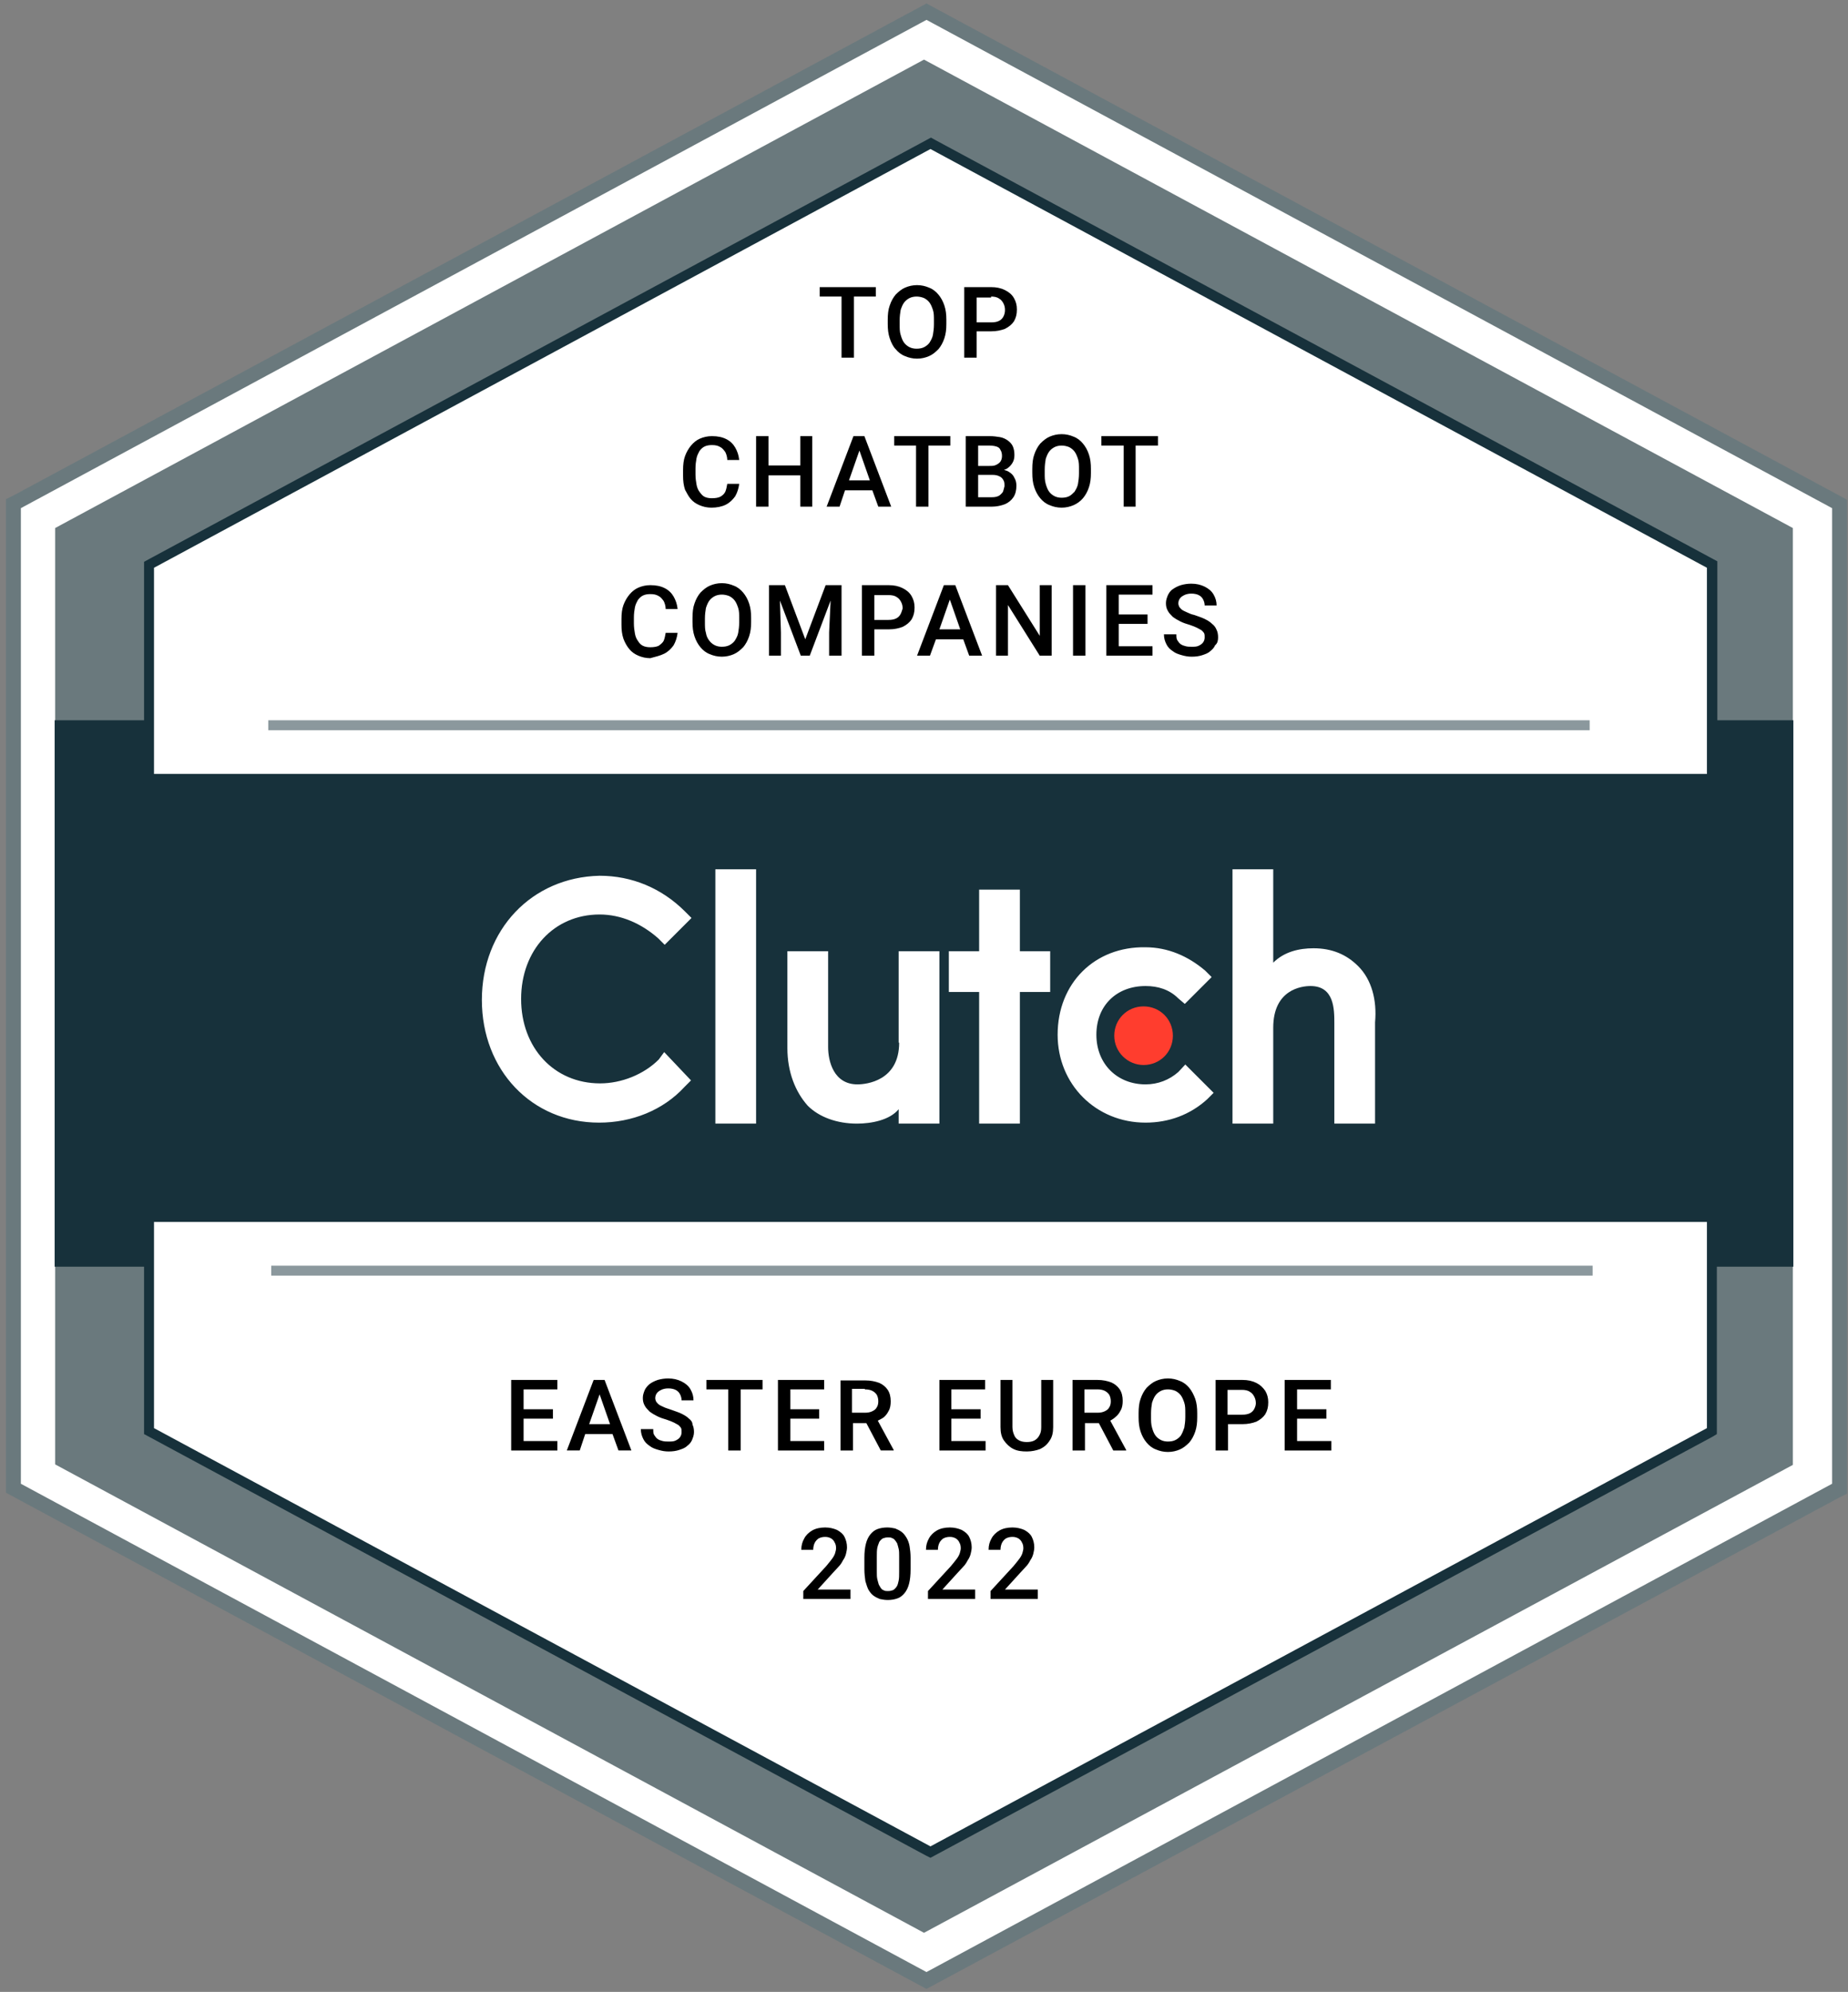 <svg xmlns="http://www.w3.org/2000/svg" xml:space="preserve" id="Layer_1" x="0" y="0" style="enable-background:new 0 0 372 401" version="1.1" viewBox="0 0 372 401"><rect x="0" y="0" width="372" height="401" fill="#808080" stroke="none"/><style>.st0{fill:#fff}.st1{fill:#6a797d}.st2{fill:#17313b}.st3{fill:#8b989d}</style><path d="m187.2 2.7-.7-.4-.7.4L3.5 100.9l-.8.4v198.3l.8.4 182.3 98.3.7.4.7-.4L369.5 300l.8-.4V101.4l-.8-.4L187.2 2.7z" class="st0"/><path d="M186.5 400.4 1.2 300.5v-200l1.6-.8L186.5.7l185.3 99.9v200.1l-1.6.8-183.7 98.9zM4.2 298.7 186.5 397l182.3-98.3V102.3L186.5 4 4.2 102.3v196.4z" class="st1"/><path d="m186 12 174.9 94.3v188.6L186 389.1 11.1 294.8V106.3L186 12z" class="st1"/><path d="M11 145h350v110H11z" class="st2"/><path d="m187.8 29.1-.5-.3-.5.3-156.3 84.3-.5.3v43.1h314.6v-43.1l-.5-.3-156.3-84.3z" class="st0"/><path d="M345.6 157.8H29v-44.7l1.1-.6 157.3-84.8.9.5L345.7 113v44.8zm-314.6-2h312.6v-41.5L187.3 30 31 114.3v41.5z" class="st2"/><path d="M54 145h266v2H54z" class="st3"/><path d="m186.8 372.6.5.3.5-.3 156.3-84.3.5-.3v-43H30v43.1l.5.3 156.3 84.2z" class="st0"/><path d="m187.3 374-1-.5L29 288.7V244h316.6v44.7l-1 .6L187.3 374zm0-2.3 156.3-84.2V246H31v41.5l156.3 84.2z" class="st2"/><path d="M54.6 254.8h266v2h-266z" class="st3"/><path d="M273.4 194.5c-2.3-2.3-5.2-3.6-9-3.6-2.9 0-5.9.7-8.1 2.9V175h-8.2v51.2h8.2v-19.3c0-7.7 5.7-8.4 7.5-8.4 4.8 0 4.8 4.7 4.8 7.5v20.2h8.2v-20.4c.4-4.5-.7-8.6-3.4-11.3zM237.2 215.8c-1.8 1.6-4.1 2.5-6.6 2.5-5.7 0-9.9-4.1-9.9-10s4.1-9.8 9.9-9.8c2.5 0 4.8.7 6.6 2.5l1.3 1.1 5.4-5.4-1.3-1.3c-3.4-2.9-7.5-4.7-12-4.7-10.2-.2-17.7 7.2-17.7 17.6 0 10 7.7 17.7 17.7 17.7 4.7 0 9-1.6 12.4-4.7l1.3-1.3-5.7-5.7-1.4 1.5zM205.3 179.1h-8.2v12.4H191v8.2h6.1v26.5h8.2v-26.5h6.1v-8.2h-6.1v-12.4zM181 209.9c0 7.7-6.6 8.4-8.4 8.4-4.8 0-5.9-4.7-5.9-7.5v-19.3h-8.2V211c0 4.8 1.6 8.8 4.1 11.6 2.3 2.3 5.9 3.6 9.9 3.6 2.9 0 6.6-.7 8.4-2.9v2.9h8.2v-34.7h-8.2v18.4h.1zM152.2 175H144v51.2h8.2V175zM132.6 213.3c-3 3-7.5 4.8-11.8 4.8-9.3 0-15.9-7.2-15.9-17s6.6-17 15.8-17c4.3 0 8.4 1.8 11.8 4.8l1.3 1.3 5.4-5.4-1.3-1.3c-4.7-4.7-10.7-7.2-17.2-7.2-13.7.3-23.7 10.9-23.7 25s10 24.7 23.6 24.7c6.6 0 12.9-2.5 17.2-7.2l1.3-1.3-5.4-5.7-1.1 1.5z" class="st0"/><path d="M230.2 214.4c3.3 0 5.9-2.6 5.9-5.9 0-3.3-2.6-5.9-5.9-5.9-3.3 0-5.9 2.6-5.9 5.9 0 3.3 2.7 5.9 5.9 5.9z" style="fill:#ff3d2e"/><path d="M105.4 285.6h5.9v-1.9h-5.9v-4h6.8v-1.9h-9.3V292h9.3v-1.9h-6.8zM121.2 277.8H119.5l-5.4 14.2h2.6l1.1-3.3h5.5l1.2 3.3h2.6l-5.4-14.2h-.5zm-2.6 8.9 2.1-6 2.1 6h-4.2zM138.7 285.6c-.4-.4-.9-.7-1.5-1-.6-.3-1.3-.5-2.1-.8-.5-.2-1-.3-1.4-.5-.4-.2-.7-.3-1-.5-.3-.2-.4-.4-.6-.6-.1-.2-.2-.5-.2-.7 0-.4.1-.7.3-1 .2-.3.5-.5.9-.7.4-.2.9-.3 1.4-.3.6 0 1.1.1 1.5.3.4.2.7.5.9.9.2.4.3.8.3 1.2h2.4c0-.8-.2-1.5-.6-2.2-.4-.7-1-1.2-1.8-1.6-.8-.4-1.7-.6-2.7-.6-.7 0-1.4.1-2.1.3-.6.2-1.2.5-1.6.8-.4.3-.8.8-1 1.2-.2.5-.4 1-.4 1.6 0 .6.1 1.1.4 1.6.2.4.6.8 1 1.2.4.3.9.6 1.5.9.6.3 1.2.5 1.9.7.6.2 1.1.4 1.5.6.4.2.7.4.9.5.2.2.4.4.5.6.1.2.1.5.1.8 0 .4-.1.7-.3 1-.2.3-.5.5-.9.7-.4.2-.9.2-1.4.2-.4 0-.8 0-1.2-.1-.4-.1-.7-.2-1-.4-.3-.2-.5-.5-.7-.8-.2-.3-.2-.7-.2-1.2H129c0 .8.2 1.4.5 2 .3.6.7 1 1.3 1.4.5.4 1.1.6 1.8.8.7.2 1.3.3 2 .3.8 0 1.5-.1 2.1-.3.6-.2 1.2-.4 1.6-.8.4-.3.8-.7 1-1.2.2-.5.4-1 .4-1.6 0-.6-.1-1.1-.3-1.5 0-.5-.3-.9-.7-1.2zM146.6 277.8h-4.4v1.9h4.4V292h2.5v-12.3h4.4v-1.9h-4.4zM165.9 290.1h-6.8v-4.5h5.8v-1.9h-5.8v-4h6.8v-1.9h-9.3V292h9.3zM174.4 286.5l2.9 5.5h2.6v-.1l-3.2-5.9c.4-.2.8-.4 1.1-.6.5-.4.8-.8 1.1-1.4.3-.5.4-1.2.4-1.9 0-.9-.2-1.7-.6-2.3-.4-.6-1-1.1-1.7-1.4-.8-.3-1.7-.5-2.8-.5h-5V292h2.5v-5.5h2.7zm-.3-6.8c.6 0 1.1.1 1.5.3.4.2.7.5.9.8.2.4.3.8.3 1.3s-.1.9-.3 1.2c-.2.4-.5.6-.9.8-.4.2-.9.3-1.5.3h-2.6v-4.8h2.6zM191.5 285.6h5.9v-1.9h-5.9v-4h6.8v-1.9h-9.2V292h9.3v-1.9h-6.9zM209.6 287.3c0 .7-.1 1.2-.4 1.7-.2.4-.6.8-1 1-.4.2-.9.3-1.5.3s-1.1-.1-1.5-.3c-.4-.2-.8-.5-1-1-.2-.4-.4-1-.4-1.7v-9.5h-2.4v9.5c0 1.1.2 2 .7 2.7.5.7 1.1 1.3 1.9 1.7.8.4 1.7.5 2.7.5 1 0 1.9-.2 2.7-.5.8-.4 1.4-.9 1.9-1.7.5-.7.7-1.6.7-2.7v-9.5h-2.4v9.5zM224.5 285.3c.5-.4.8-.8 1.1-1.4.3-.5.4-1.2.4-1.9 0-.9-.2-1.7-.6-2.3-.4-.6-1-1.1-1.7-1.4-.8-.3-1.7-.5-2.8-.5h-5V292h2.5v-5.5h2.8l2.9 5.5h2.6v-.1l-3.2-5.9c.3-.2.7-.4 1-.7zm-6.2-5.6h2.6c.6 0 1.1.1 1.5.3.4.2.7.5.9.8.2.4.3.8.3 1.3s-.1.9-.3 1.2c-.2.4-.5.6-.9.8-.4.2-.9.3-1.5.3h-2.6v-4.7zM239.4 279.4c-.5-.6-1.1-1.1-1.9-1.4-.7-.3-1.5-.5-2.4-.5-.9 0-1.7.2-2.4.5s-1.3.8-1.9 1.4c-.5.6-.9 1.3-1.2 2.2-.3.8-.4 1.8-.4 2.9v.8c0 1.1.1 2 .4 2.9.3.9.7 1.6 1.2 2.2.5.6 1.1 1.1 1.9 1.4.7.3 1.5.5 2.4.5.9 0 1.7-.2 2.4-.5s1.3-.8 1.9-1.4c.5-.6.9-1.3 1.2-2.2.3-.9.4-1.8.4-2.9v-.8c0-1.1-.1-2-.4-2.9-.3-.8-.7-1.6-1.2-2.2zm-.8 5.9c0 .8-.1 1.5-.2 2.1-.2.6-.4 1.1-.7 1.6-.3.4-.7.7-1.1.9-.4.2-.9.3-1.5.3-.5 0-1-.1-1.4-.3-.4-.2-.8-.5-1.1-.9-.3-.4-.5-.9-.7-1.6s-.2-1.3-.2-2.1v-.8c0-.8.1-1.5.2-2.1.2-.6.4-1.1.7-1.5.3-.4.7-.7 1.1-.9.4-.2.9-.3 1.4-.3.5 0 1 .1 1.5.3.4.2.8.5 1.1.9.3.4.5.9.7 1.5.2.6.2 1.3.2 2.1v.8zM252.9 278.4c-.8-.4-1.7-.6-2.8-.6h-5.4V292h2.5v-5.3h2.9c1.1 0 2-.2 2.8-.5.8-.4 1.4-.9 1.8-1.5.4-.7.6-1.4.6-2.4 0-.9-.2-1.6-.6-2.3-.5-.7-1-1.2-1.8-1.6zm-.4 5.2c-.2.4-.5.7-.9.9-.4.2-.9.3-1.6.3h-2.9v-5h2.9c.6 0 1.2.1 1.6.4.4.2.7.6.9 1 .2.4.3.8.3 1.3 0 .3-.1.7-.3 1.1zM261.1 290.1v-4.5h5.9v-1.9h-5.9v-4h6.8v-1.9h-9.3V292h9.4v-1.9zM167.6 316.7c.4-.4.8-.9 1.2-1.3.4-.4.7-.9.9-1.3.3-.4.5-.9.6-1.3.1-.4.2-.9.2-1.3 0-.8-.2-1.5-.5-2.1-.3-.6-.8-1-1.5-1.4-.7-.3-1.5-.5-2.4-.5-1 0-1.9.2-2.6.6-.7.4-1.3 1-1.6 1.6-.4.7-.6 1.4-.6 2.3h2.4c0-.5.1-1 .3-1.4.2-.4.5-.7.8-.9.4-.2.8-.3 1.3-.3s.8.1 1.2.3c.3.2.6.5.7.8.2.3.3.7.3 1.2 0 .3-.1.6-.2 1-.1.3-.3.7-.6 1.1-.3.4-.7.9-1.2 1.5l-4.6 5v1.6h9.5V320h-6.6l3-3.3zM182.5 309.6c-.3-.5-.6-.9-1-1.2-.4-.3-.8-.5-1.3-.7-.5-.1-1-.2-1.6-.2-.7 0-1.3.1-1.9.3-.6.2-1.1.6-1.5 1.1-.4.5-.7 1.1-.9 1.9-.2.8-.3 1.7-.3 2.8v2.3c0 .9.1 1.7.2 2.4.2.7.4 1.3.6 1.7.3.5.6.9 1 1.2.4.3.8.5 1.3.7.5.1 1 .2 1.6.2.7 0 1.3-.1 1.9-.3.6-.2 1.1-.6 1.5-1.1.4-.5.7-1.1.9-1.9.2-.8.3-1.7.3-2.9v-2.3c0-.9-.1-1.7-.2-2.3-.1-.6-.3-1.2-.6-1.7zm-1.5 6.8c0 .7 0 1.3-.1 1.8s-.2.9-.4 1.2c-.2.3-.4.5-.7.7-.3.1-.6.2-1 .2-.3 0-.6 0-.8-.1-.2-.1-.5-.2-.6-.4-.2-.2-.3-.5-.5-.8-.1-.3-.2-.7-.3-1.1-.1-.4-.1-.9-.1-1.5v-3c0-.7 0-1.3.1-1.8s.3-.9.4-1.2c.2-.3.4-.5.7-.7.3-.1.6-.2 1-.2.3 0 .6 0 .8.1.2.1.5.2.6.4.2.2.3.4.5.7.1.3.2.7.3 1.1.1.4.1.9.1 1.5v3.1zM192.7 316.7c.4-.4.8-.9 1.2-1.3.4-.4.7-.9.9-1.3.3-.4.5-.9.6-1.3.1-.4.2-.9.2-1.3 0-.8-.2-1.5-.5-2.1-.3-.6-.8-1-1.5-1.4-.7-.3-1.5-.5-2.4-.5-1 0-1.9.2-2.6.6-.7.4-1.3 1-1.6 1.6-.4.7-.6 1.4-.6 2.3h2.4c0-.5.1-1 .3-1.4.2-.4.5-.7.8-.9.4-.2.8-.3 1.3-.3s.8.1 1.2.3c.3.2.6.5.7.8.2.3.3.7.3 1.2 0 .3-.1.6-.2 1-.1.3-.3.7-.6 1.1-.3.4-.7.9-1.2 1.5l-4.6 5v1.6h9.5V320h-6.6l3-3.3zM205.3 316.7c.4-.4.8-.9 1.2-1.3.4-.4.7-.9.9-1.3.3-.4.5-.9.6-1.3.1-.4.2-.9.2-1.3 0-.8-.2-1.5-.5-2.1-.3-.6-.8-1-1.5-1.4-.7-.3-1.5-.5-2.4-.5-1 0-1.9.2-2.6.6-.7.4-1.3 1-1.6 1.6-.4.7-.6 1.4-.6 2.3h2.4c0-.5.1-1 .3-1.4.2-.4.5-.7.8-.9.4-.2.8-.3 1.3-.3s.8.1 1.2.3c.3.2.6.5.7.8.2.3.3.7.3 1.2 0 .3-.1.6-.2 1-.1.3-.3.7-.6 1.1-.3.4-.7.9-1.2 1.5l-4.6 5v1.6h9.5V320h-6.6l3-3.3zM169.4 72h2.5V59.7h4.4v-1.9H165v1.9h4.4zM180.3 70.3c.5.6 1.1 1.1 1.9 1.4.7.3 1.5.5 2.4.5.9 0 1.7-.2 2.4-.5s1.3-.8 1.9-1.4c.5-.6.9-1.3 1.2-2.2.3-.9.4-1.8.4-2.9v-.8c0-1.1-.1-2-.4-2.9-.3-.9-.7-1.6-1.2-2.2-.5-.6-1.1-1.1-1.9-1.4-.7-.3-1.5-.5-2.4-.5-.9 0-1.7.2-2.4.5s-1.3.8-1.9 1.4c-.5.6-.9 1.3-1.2 2.2-.3.8-.4 1.8-.4 2.9v.8c0 1.1.1 2 .4 2.9.3.9.7 1.7 1.2 2.2zm.8-5.8c0-.8.1-1.5.2-2.1.2-.6.4-1.1.7-1.5.3-.4.7-.7 1.1-.9.4-.2.9-.3 1.4-.3.5 0 1 .1 1.5.3.4.2.8.5 1.1.9.3.4.5.9.7 1.5.2.6.2 1.3.2 2.1v.8c0 .8-.1 1.5-.2 2.1-.1.6-.4 1.1-.7 1.6-.3.4-.7.7-1.1.9-.4.2-.9.3-1.5.3-.5 0-1-.1-1.4-.3-.4-.2-.8-.5-1.1-.9-.3-.4-.5-.9-.7-1.6-.2-.6-.2-1.3-.2-2.1v-.8zM196.6 66.7h2.9c1.1 0 2-.2 2.8-.5.8-.4 1.4-.9 1.8-1.5.4-.7.6-1.4.6-2.4 0-.9-.2-1.6-.6-2.3-.4-.7-1-1.2-1.8-1.6-.8-.4-1.7-.6-2.8-.6h-5.4V72h2.5v-5.3zm2.9-7c.6 0 1.2.1 1.6.4.4.2.7.6.9 1 .2.4.3.8.3 1.3s-.1.9-.3 1.3c-.2.4-.5.7-.9.9-.4.2-.9.3-1.6.3h-2.9v-5h2.9zM139 100.4c.5.6 1.1 1 1.8 1.3.7.3 1.5.5 2.4.5 1.1 0 2.1-.2 2.9-.6.8-.4 1.4-1 1.9-1.7.4-.7.7-1.6.8-2.5h-2.4c-.1.6-.2 1.1-.4 1.6-.2.4-.5.7-1 1-.4.2-1 .3-1.7.3-.6 0-1.1-.1-1.5-.3-.4-.2-.7-.6-1-1-.3-.4-.5-.9-.6-1.5-.1-.6-.2-1.2-.2-2v-1.2c0-.8.1-1.4.2-2 .1-.6.4-1.1.6-1.5.3-.4.6-.7 1-.9.4-.2.9-.3 1.5-.3.7 0 1.2.1 1.7.4.4.2.7.6 1 1 .2.4.4 1 .4 1.6h2.4c-.1-1-.4-1.8-.8-2.5s-1-1.3-1.8-1.7c-.8-.4-1.7-.6-2.9-.6-.9 0-1.7.2-2.4.5s-1.3.8-1.8 1.4c-.5.6-.9 1.3-1.2 2.1-.3.8-.4 1.8-.4 2.8v1.2c0 1 .1 1.9.4 2.8.3.5.6 1.2 1.1 1.8zM161.1 95.7v6.3h2.4V87.8h-2.4v5.9h-6.4v-5.9h-2.5V102h2.5v-6.3zM173.5 87.8H171.8l-5.4 14.2h2.6l1.1-3.3h5.5l1.2 3.3h2.6L174 87.8h-.5zm-2.6 8.9 2.1-6 2.1 6h-4.2zM186.9 102V89.7h4.4v-1.9H180v1.9h4.4V102zM203.8 93.2c.3-.5.4-1 .4-1.6 0-.7-.1-1.2-.3-1.7-.2-.5-.6-.9-1-1.2-.4-.3-1-.6-1.6-.7-.6-.1-1.3-.2-2.1-.2h-4.8V102H199.6c1 0 1.9-.2 2.7-.5.7-.3 1.3-.8 1.7-1.4.4-.6.6-1.4.6-2.3 0-.6-.1-1.1-.4-1.6-.2-.5-.6-.9-1.1-1.2-.3-.2-.6-.3-1-.4.2-.1.3-.1.5-.2.5-.3.9-.7 1.2-1.2zm-4.6-3.5c.6 0 1.1.1 1.4.2.4.1.7.4.8.7.2.3.3.7.3 1.2 0 .4-.1.8-.3 1.1-.2.3-.5.5-.9.7-.4.2-.8.2-1.4.2h-2.2v-4.1h2.3zm2.7 9.3c-.2.3-.5.6-.8.8-.4.2-.8.3-1.4.3h-2.8v-4.5h2.9c.6 0 1 .1 1.4.3.4.2.6.4.8.8.2.3.2.7.2 1.2-.1.4-.2.8-.3 1.1zM218 100.3c.5-.6.9-1.3 1.2-2.2.3-.9.4-1.8.4-2.9v-.8c0-1.1-.1-2-.4-2.9-.3-.9-.7-1.6-1.2-2.2-.5-.6-1.1-1.1-1.9-1.4-.7-.3-1.5-.5-2.4-.5-.9 0-1.7.2-2.4.5s-1.3.8-1.9 1.4c-.5.6-.9 1.3-1.2 2.2-.3.8-.4 1.8-.4 2.9v.8c0 1.1.1 2 .4 2.9.3.9.7 1.6 1.2 2.2.5.6 1.1 1.1 1.9 1.4.7.3 1.5.5 2.4.5.9 0 1.7-.2 2.4-.5s1.4-.8 1.9-1.4zm-2.8-.4c-.4.2-.9.3-1.5.3-.5 0-1-.1-1.4-.3-.4-.2-.8-.5-1.1-.9-.3-.4-.5-.9-.7-1.6s-.2-1.3-.2-2.1v-.8c0-.8.1-1.5.2-2.1.2-.6.4-1.1.7-1.5.3-.4.7-.7 1.1-.9.4-.2.9-.3 1.4-.3.5 0 1 .1 1.5.3.4.2.8.5 1.1.9.3.4.5.9.7 1.5.2.6.2 1.3.2 2.1v.8c0 .8-.1 1.5-.2 2.1-.1.6-.4 1.1-.7 1.6-.4.4-.7.7-1.1.9zM226.2 102h2.4V89.7h4.5v-1.9h-11.4v1.9h4.5zM133.7 131.6c.8-.4 1.4-1 1.9-1.7.4-.7.7-1.6.8-2.5H134c-.1.6-.2 1.1-.4 1.6-.2.4-.6.7-1 1-.4.2-1 .3-1.7.3-.6 0-1.1-.1-1.5-.3-.4-.2-.7-.5-1-1-.3-.4-.5-.9-.6-1.5-.1-.6-.2-1.2-.2-2v-1.2c0-.8.1-1.4.2-2 .1-.6.4-1.1.6-1.5.3-.4.6-.7 1-.9.4-.2.9-.3 1.5-.3.7 0 1.2.1 1.7.4.4.2.7.6 1 1 .2.4.4 1 .4 1.6h2.4c-.1-1-.4-1.8-.8-2.5s-1-1.3-1.8-1.7-1.7-.6-2.9-.6c-.9 0-1.7.2-2.4.5s-1.3.8-1.8 1.4c-.5.6-.9 1.3-1.2 2.1-.3.8-.4 1.8-.4 2.8v1.2c0 1 .1 1.9.4 2.8.3.8.7 1.5 1.2 2.1.5.6 1.1 1 1.8 1.3.7.3 1.5.5 2.4.5 1.1-.3 2-.5 2.8-.9zM145.3 132.2c.9 0 1.7-.2 2.4-.5s1.3-.8 1.9-1.4c.5-.6.9-1.3 1.2-2.2.3-.9.4-1.8.4-2.9v-.8c0-1.1-.1-2-.4-2.9-.3-.9-.7-1.6-1.2-2.2-.5-.6-1.1-1.1-1.9-1.4-.7-.3-1.5-.5-2.4-.5-.9 0-1.7.2-2.4.5s-1.3.8-1.9 1.4c-.5.6-.9 1.3-1.2 2.2-.3.8-.4 1.8-.4 2.9v.8c0 1.1.1 2 .4 2.9.3.9.7 1.6 1.2 2.2.5.6 1.1 1.1 1.9 1.4.7.3 1.5.5 2.4.5zm-3.2-4.8c-.2-.6-.2-1.3-.2-2.1v-.8c0-.8.1-1.5.2-2.1.2-.6.4-1.1.7-1.5.3-.4.7-.7 1.1-.9.4-.2.9-.3 1.4-.3.5 0 1 .1 1.5.3.4.2.8.5 1.1.9.3.4.5.9.7 1.5.2.6.2 1.3.2 2.1v.8c0 .8-.1 1.5-.2 2.1-.1.6-.4 1.1-.7 1.6-.3.4-.7.7-1.1.9-.4.2-.9.3-1.5.3-.5 0-1-.1-1.4-.3-.4-.2-.8-.5-1.1-.9-.4-.5-.6-1-.7-1.6zM157.2 127.3l-.2-6.4 4.2 11.1h1.8l4.2-11.1-.3 6.4v4.7h2.5v-14.2h-3.2l-4.1 10.9-4.1-10.9h-3.2V132h2.4zM181.7 118.4c-.8-.4-1.7-.6-2.8-.6h-5.4V132h2.5v-5.3h2.9c1.1 0 2-.2 2.8-.5.8-.4 1.4-.9 1.8-1.5.4-.7.6-1.4.6-2.4 0-.9-.2-1.6-.6-2.3-.4-.7-1-1.2-1.8-1.6zm-.4 5.2c-.2.4-.5.7-.9.9-.4.2-.9.3-1.6.3H176v-5h2.9c.6 0 1.2.1 1.6.4.4.2.7.6.9 1 .2.4.3.8.3 1.3-.1.3-.2.7-.4 1.1zM188.4 128.7h5.5l1.2 3.3h2.6l-5.4-14.2H190l-5.4 14.2h2.6l1.2-3.3zm2.8-8 2.1 6h-4.2l2.1-6zM202.9 121.8l6.4 10.2h2.4v-14.2h-2.4V128l-6.4-10.2h-2.4V132h2.4zM216 117.8h2.5V132H216zM232 119.7v-1.9h-9.3V132h9.3v-1.9h-6.8v-4.5h5.8v-1.9h-5.8v-4zM245.2 128.3c0-.6-.1-1.1-.3-1.5-.2-.5-.5-.9-.9-1.2-.4-.4-.9-.7-1.5-1-.6-.3-1.3-.5-2.1-.8-.5-.1-1-.3-1.4-.5-.4-.2-.7-.3-1-.5-.3-.2-.4-.4-.6-.6-.1-.2-.2-.5-.2-.7 0-.4.1-.7.3-1 .2-.3.5-.5.9-.7.4-.2.9-.3 1.4-.3.6 0 1.1.1 1.5.3.4.2.7.5.9.9.2.4.3.8.3 1.2h2.4c0-.8-.2-1.5-.6-2.2-.4-.7-1-1.2-1.8-1.6-.8-.4-1.7-.6-2.7-.6-.7 0-1.4.1-2.1.3-.6.2-1.2.5-1.6.8-.5.3-.8.8-1 1.2-.2.5-.4 1-.4 1.6 0 .6.1 1.1.4 1.6.2.4.6.8 1 1.2.4.3.9.6 1.5.9.6.3 1.2.5 1.9.7.6.2 1.1.4 1.5.6.4.2.7.4.9.5.2.2.4.4.5.6.1.2.1.5.1.8 0 .4-.1.7-.3 1-.2.3-.5.5-.9.7-.4.2-.9.2-1.4.2-.4 0-.8 0-1.2-.1-.4-.1-.7-.2-1-.4-.3-.2-.5-.5-.7-.8-.2-.3-.2-.7-.2-1.2h-2.5c0 .8.2 1.4.5 2 .3.6.7 1 1.3 1.4.5.4 1.1.6 1.8.8.7.2 1.3.3 2 .3.8 0 1.5-.1 2.1-.3.6-.2 1.2-.4 1.6-.8.4-.3.8-.7 1-1.2.5-.4.6-1 .6-1.6z"/></svg>